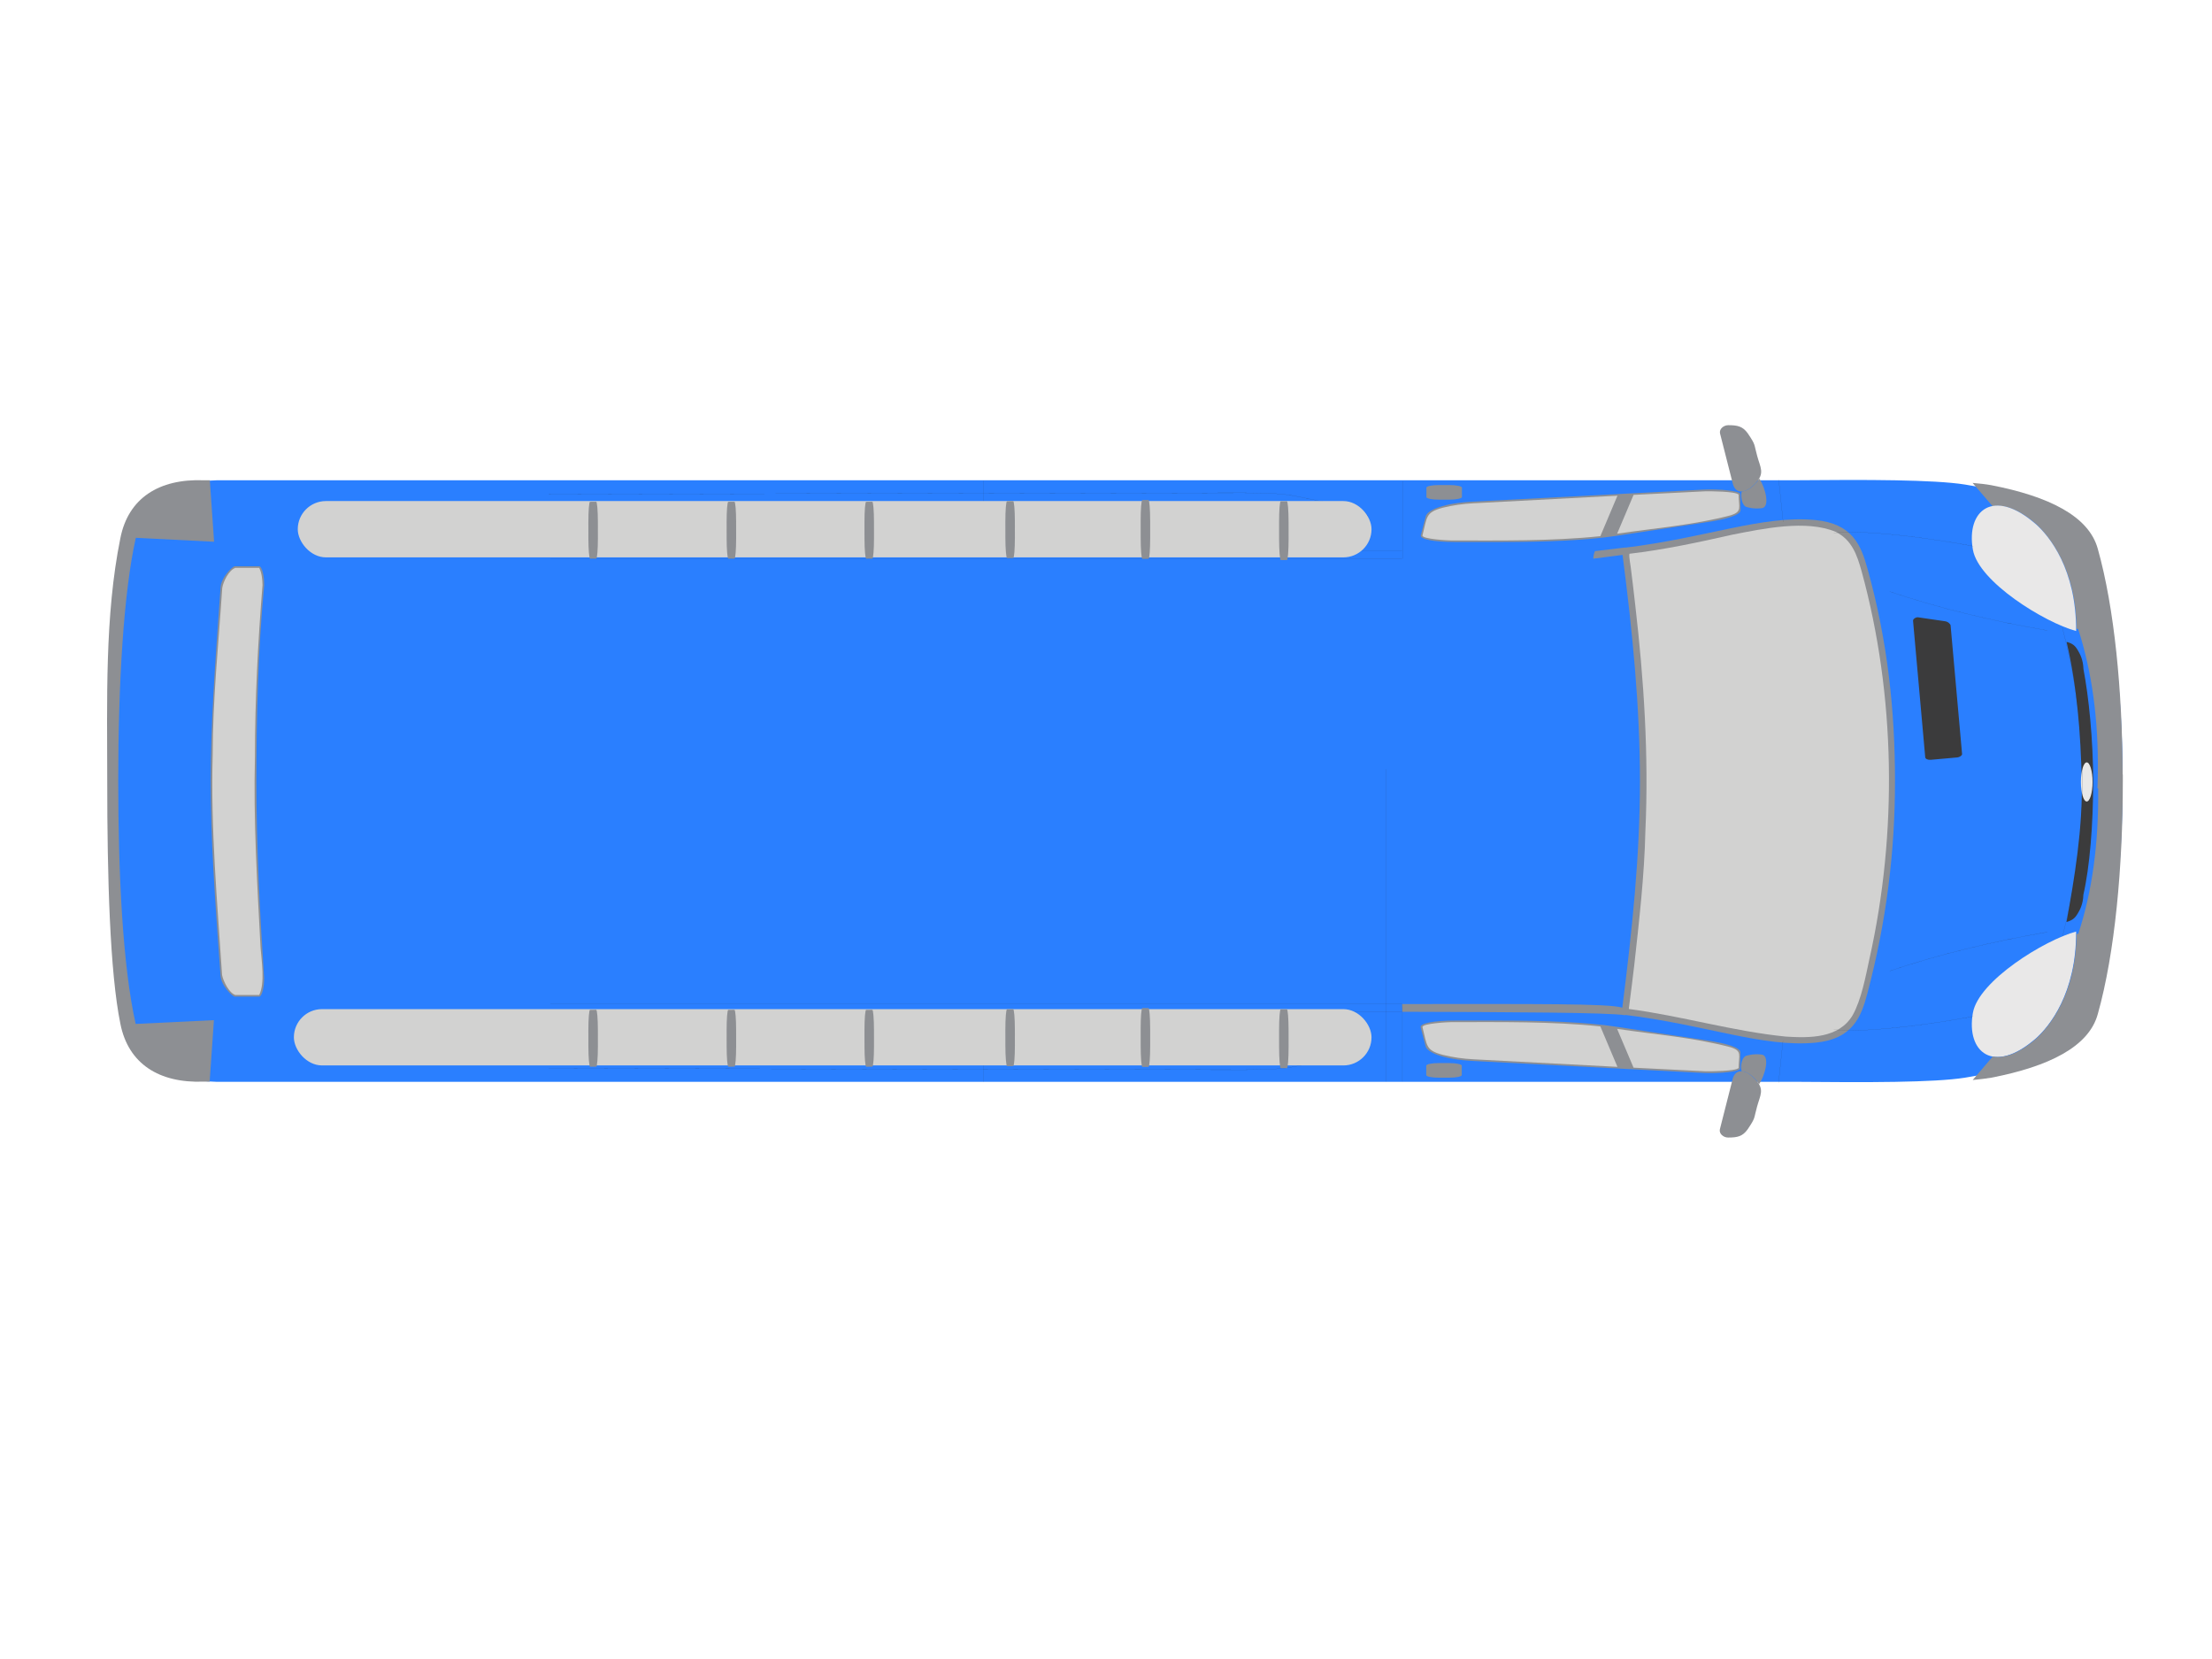 <?xml version="1.0"?><svg width="640" height="480" xmlns="http://www.w3.org/2000/svg">
 <title>blue bus - 340</title>
 <g>
  <title>Layer 1</title>
  <g id="g10">
   <path id="path342" d="m36.929,155.699c-3.708,14.935 -4.678,42.619 -4.678,70.35c0,27.636 0.97,55.319 4.62,70.206c2.74,11.609 13.405,17.174 28.807,16.746l453.9,0c20.534,0.188 39.929,0.236 48.939,-1.191c19.964,-3.236 33.941,-8.989 37.02,-18.503c5.877,-17.55 8.61,-42.429 8.61,-67.307c0,-24.876 -2.679,-49.8 -8.553,-67.354c-3.08,-9.511 -17.113,-15.22 -37.077,-18.455c-9.01,-1.428 -28.406,-1.428 -48.939,-1.236l-453.9,0c-15.403,-0.38 -26.009,5.139 -28.749,16.744" fill-rule="evenodd" fill="#2a7fff"/>
   <path id="path344" d="m492.615,310.427l-66.401,-3.46c-8.42,-0.436 -13.273,-2.394 -13.745,-4.254l-1.431,-5.491c-0.284,-1.141 3.806,-1.947 9.943,-1.947l12.845,0c13.888,0 25.305,0.51 33.531,1.751l26.402,3.992c5.756,0.859 9.845,2.065 9.797,3.524l-0.095,4.611c0,0.881 -5.947,1.533 -10.846,1.274" fill-rule="evenodd" fill="#8d8f93"/>
   <path id="path346" d="m463.03,296.971l4.945,11.7l-41.667,-2.188c-2.945,-0.143 -5.943,-0.571 -8.848,-1.285c-5.041,-1.333 -4.519,-2.616 -5.896,-8.038c0,-1.049 7.421,-1.427 8.324,-1.427c14.366,0 28.825,-0.237 43.142,1.237" fill-rule="evenodd" fill="#d2d2d1"/>
   <path id="path348" d="m472.638,308.909l-4.756,-11.225c10.942,1.616 22.261,2.521 32.867,5.326c3.38,1.096 2.331,2.189 2.282,5.995c-0.95,0.951 -8.23,0.951 -9.465,0.951l-20.929,-1.047" fill-rule="evenodd" fill="#d2d2d1"/>
   <path id="path350" d="m503.653,309.956c1.38,0 2.52,0.57 4.231,2.378c2.76,2.901 1.383,4.519 0.476,7.896c-0.999,3.568 -0.334,2.996 -2.71,6.518c-1.476,2.094 -3.046,2.378 -5.661,2.378c-1.331,0 -2.661,-1.095 -2.379,-2.378l3.662,-14.414c0.285,-1.284 1.094,-2.378 2.38,-2.378" fill-rule="evenodd" fill="#8d8f93"/>
   <path id="path352" d="m503.889,309.956c1.332,0.046 2.711,0.903 4.044,2.378c0.476,0.428 0.763,0.904 0.997,1.378c1.902,-2.804 3.236,-8.465 0.665,-8.607c-2.234,-0.238 -3.232,0.095 -4.234,0.332c-1.279,0.239 -1.9,2.759 -1.472,4.52" fill-rule="evenodd" fill="#8d8f93"/>
   <path id="path354" d="m416.32,307.578l2.949,0c1.995,0 3.665,0.342 3.665,0.754l0,2.728c0,0.409 -1.619,0.751 -3.665,0.751l-2.949,0c-2.045,0 -3.664,-0.329 -3.664,-0.751l0,-2.728c0,-0.424 1.619,-0.754 3.664,-0.754" fill-rule="evenodd" fill="#8d8f93"/>
   <path id="path358" d="m405.668,290.503l0.062,2.233c31.091,0.097 59.695,0.19 64.46,1.001l0,-0.096c23.369,2.852 39.753,9.465 55.061,8.039c10.742,-1.045 13.229,-7.374 15.041,-14.269c5.504,-20.74 7.99,-40.956 7.99,-61.41c0,-20.451 -2.149,-40.62 -7.922,-61.311c-1.88,-6.85 -4.299,-13.176 -15.109,-14.223c-15.309,-1.475 -31.626,5.184 -55.061,7.991l0,-0.046l-8.727,1.045c-0.27,0.665 -0.471,1.381 -0.471,2.188l8.464,-1.094c2.885,22.309 5.032,43.951 5.032,65.549c0,21.64 -2.282,43.235 -5.102,65.45c-4.029,-1.236 -24.441,-1.046 -63.717,-1.046" fill-rule="evenodd" fill="#8d8f93"/>
   <path id="path360" d="m473.116,174.961c2.516,21.69 3.946,43.619 2.945,65.451c-0.285,12.891 -1.806,26.115 -3.232,38.956c-0.476,4.186 -1.048,8.421 -1.57,12.56c15.22,1.997 30.158,6.469 45.428,7.991c6.941,0.429 15.315,0.523 19.312,-6.136c2.565,-4.519 3.805,-11.369 4.899,-16.411c8.133,-36.294 7.561,-76.249 -2.284,-112.112c-1.333,-4.758 -2.806,-9.039 -7.469,-11.369c-8.517,-3.615 -21.167,-0.904 -29.919,0.806c-9.655,2.191 -19.88,4.379 -29.78,5.521c-0.188,0.95 0.335,3.232 0.43,4.326c0.429,3.378 0.858,6.992 1.24,10.416" fill-rule="evenodd" fill="#d2d2d1"/>
   <path id="path362" d="m557.029,219.114l-3.526,-39.514c-0.044,-0.473 0.771,-1.07 1.47,-0.99l7.728,1.126c0.959,0.105 1.636,0.858 1.67,1.234l3.319,37.193c0.034,0.377 -0.61,0.912 -1.469,0.992l-7.568,0.676c-0.861,0.075 -1.582,-0.244 -1.624,-0.717" fill-rule="evenodd" fill="#3b3b3c"/>
   <path id="path364" d="m570.816,293.071c-2,11.271 5.898,18.074 18.169,7.42c3.946,-3.473 11.795,-13.13 11.701,-30.966c-9.039,2.425 -28.254,14.221 -29.87,23.546" fill-rule="evenodd" fill="#e9e8e8"/>
   <path id="path368" d="m76.431,169.254c0,-3.046 -0.714,-5.42 -1.451,-5.42l-6.987,0c-0.814,0 -4.131,3.424 -4.183,6.279c-1.676,23.069 -2.845,39.479 -2.845,56.031c0,16.362 1.13,32.918 2.834,55.986c0.053,2.853 3.38,6.231 4.194,6.231l6.987,0c0.737,0 1.437,-2.379 1.437,-5.375c-1.217,-18.979 -2.237,-37.767 -2.237,-56.887c0,-19.125 0.496,-37.865 2.251,-56.845" fill-rule="evenodd" fill="#8d8f93"/>
   <path id="path370" d="m68.102,164.309c-1.855,0.617 -3.568,4.041 -3.804,5.85c-1.048,15.886 -2.759,32.203 -2.759,48.232c-0.619,21.166 1.33,42.62 2.711,63.69c0.331,1.76 1.996,5.186 3.851,5.802l6.898,0c1.714,-3.471 0.667,-10.036 0.383,-13.746c-0.954,-18.216 -2.096,-36.91 -1.619,-55.176c0,-16.6 0.856,-33.2 2.188,-49.708c-0.049,-1.666 -0.19,-3.422 -0.951,-4.945l-6.898,0" fill-rule="evenodd" fill="#d2d2d1"/>
   <path id="path372" d="m34.829,155.699c2.283,-11.605 11.225,-17.22 24.069,-16.744l1.807,0l1.238,17.791l-22.644,-1.143c-3.612,16.027 -5.09,43.047 -5.09,70.255c0,26.73 1.283,53.703 5.043,70.396l22.641,-1.094l-1.236,17.791l-1.759,0c-12.844,0.476 -21.786,-5.138 -24.069,-16.746c-3.044,-14.839 -3.804,-42.521 -3.804,-70.206c0,-23.069 -0.764,-47.85 3.804,-70.301" fill-rule="evenodd" fill="#8d8f93"/>
   <path id="path374" d="m598.263,270.334l0,-0.145l0.33,0l-0.33,0.145zm-0.05,-88.475l0.38,0.096l-0.38,0l0,-0.096zm-21.69,-35.389c3.238,-0.573 7.518,0.762 12.558,5.139c3.805,3.52 11.606,12.936 11.7,30.346l0.479,0c3.994,12.273 5.943,26.258 5.708,42.096l-0.049,0l0.049,0.284c-0.049,1.237 -0.049,2.474 -0.096,3.759l0.19,0c0.191,15.841 -1.71,29.873 -5.755,42.095l-0.525,0c-0.094,17.458 -7.849,26.83 -11.7,30.348c-5.04,4.378 -9.32,5.756 -12.513,5.139l-5.801,6.8c2.094,-0.188 3.901,-0.429 5.375,-0.665c16.647,-3.236 28.258,-8.941 30.825,-18.454c4.946,-17.599 7.23,-42.43 7.23,-67.356c0,-0.664 0,-1.284 0,-1.949l-0.05,0c-0.092,-24.212 -2.376,-48.137 -7.18,-65.215c-2.568,-9.51 -14.178,-15.22 -30.825,-18.455c-1.52,-0.284 -3.329,-0.475 -5.42,-0.664l5.801,6.752" fill-rule="evenodd" fill="#8d8f93"/>
   <path id="path376" d="m492.665,141.671l-66.403,3.462c-8.421,0.43 -13.274,2.39 -13.749,4.251l-1.426,5.49c-0.285,1.144 3.804,1.948 9.944,1.948l12.841,0c13.887,0 25.304,-0.511 33.535,-1.753l26.397,-3.991c5.756,-0.856 9.847,-2.065 9.799,-3.524l-0.096,-4.61c0,-0.883 -5.944,-1.534 -10.842,-1.274" fill-rule="evenodd" fill="#8d8f93"/>
   <path id="path378" d="m463.03,155.129l4.945,-11.702l-41.667,2.188c-2.945,0.141 -5.943,0.571 -8.848,1.284c-5.041,1.334 -4.519,2.617 -5.896,8.039c0,1.049 7.421,1.426 8.324,1.426c14.366,0 28.825,0.239 43.142,-1.234" fill-rule="evenodd" fill="#d2d2d1"/>
   <path id="path380" d="m472.638,143.188l-4.756,11.227c10.942,-1.617 22.261,-2.522 32.867,-5.329c3.38,-1.091 2.331,-2.189 2.282,-5.993c-0.95,-0.951 -8.23,-0.951 -9.465,-0.951l-20.929,1.045" fill-rule="evenodd" fill="#d2d2d1"/>
   <path id="path382" d="m503.7,142.191c1.379,0 2.523,-0.571 4.233,-2.381c2.757,-2.9 1.379,-4.519 0.476,-7.895c-1,-3.566 -0.334,-2.997 -2.711,-6.515c-1.474,-2.094 -3.046,-2.379 -5.661,-2.379c-1.334,0 -2.664,1.094 -2.38,2.379l3.664,14.41c0.285,1.288 1.096,2.381 2.38,2.381" fill-rule="evenodd" fill="#8d8f93"/>
   <path id="path384" d="m503.938,142.191c1.33,-0.049 2.714,-0.906 4.041,-2.381c0.479,-0.428 0.763,-0.902 1.001,-1.378c1.903,2.806 3.236,8.465 0.666,8.607c-2.238,0.24 -3.236,-0.094 -4.236,-0.331c-1.281,-0.239 -1.902,-2.759 -1.472,-4.518" fill-rule="evenodd" fill="#8d8f93"/>
   <path id="path386" d="m416.365,144.568l2.951,0c1.999,0 3.664,-0.341 3.664,-0.753l0,-2.73c0,-0.405 -1.619,-0.749 -3.664,-0.749l-2.951,0c-2.044,0 -3.661,0.33 -3.661,0.749l0,2.73c0,0.424 1.617,0.753 3.661,0.753" fill-rule="evenodd" fill="#8d8f93"/>
   <path id="path390" d="m570.816,159.027c-2,-11.273 5.898,-18.075 18.169,-7.419c3.946,3.473 11.795,13.127 11.701,30.965c-9.039,-2.425 -28.254,-14.224 -29.87,-23.546" fill-rule="evenodd" fill="#e9e8e8"/>
   <path id="path404" d="m597.901,266.766c1.635,-0.474 2.454,-1.047 3.311,-2.57c0.572,-0.95 1.491,-2.57 1.574,-5.327c1.839,-7.99 2.837,-20.31 2.837,-32.678c0,-12.368 -1.305,-24.686 -2.817,-32.63c-0.081,-2.711 -1.001,-4.33 -1.575,-5.327c-0.857,-1.521 -1.675,-2.093 -3.311,-2.52c3.107,13.319 4.067,26.635 4.395,39.907c0.349,13.889 -2.164,28.824 -4.414,41.145" fill-rule="evenodd" fill="#3b3b3c"/>
   <path id="path406" d="m605.441,226.239c0,3.117 -0.756,5.66 -1.687,5.66c-0.931,0 -1.686,-2.543 -1.686,-5.66c0,-3.116 0.755,-5.661 1.686,-5.661c0.931,0 1.687,2.545 1.687,5.661" fill-rule="evenodd" fill="#e9e8e8"/>
   <path id="path866" d="m160.036,295.19l224.65,0.499l0,-0.019l-224.65,-0.5" fill-rule="nonzero" fill="#211d1d"/>
   <path id="path868" d="m384.686,295.689c3.593,0 6.375,0.132 8.259,0.44c1.885,0.308 2.866,0.795 2.864,1.489l0.019,0c-0.008,-1.427 -3.955,-1.945 -11.141,-1.948l0,0.019" fill-rule="nonzero" fill="#211d1d"/>
   <path id="path870" d="m395.809,302.133l0.019,0l0,-4.515l-0.019,0l0,4.515z" fill-rule="nonzero" fill="#211d1d"/>
   <path id="path872" d="m395.809,302.133c0,0.996 -0.849,2.28 -4.129,2.943l0.004,0.019c3.284,-0.663 4.144,-1.951 4.144,-2.961l-0.019,0" fill-rule="nonzero" fill="#211d1d"/>
   <path id="path874" d="m391.68,305.075l-13.985,2.897l0.004,0.019l13.985,-2.897" fill-rule="nonzero" fill="#211d1d"/>
   <path id="path876" d="m377.695,307.973c-5.891,1.21 -7.859,1.534 -19.778,1.534c-0.404,0 -0.818,0 -1.244,-0.001l0,0.02c0.426,0 0.84,0 1.244,0c11.919,0 13.89,-0.324 19.781,-1.534l-0.004,-0.019" fill-rule="nonzero" fill="#211d1d"/>
   <path id="path878" d="m356.674,309.505l-197.875,-0.384l0,0.019l197.875,0.385" fill-rule="nonzero" fill="#211d1d"/>
   <path id="path880" d="m284.03,292.642l0.525,20.359l0.019,0l-0.525,-20.359" fill-rule="nonzero" fill="#211d1d"/>
   <path id="path882" d="m592.376,269.658c-16.499,2.855 -31.735,6.565 -45.619,11.274l0.006,0.019c13.883,-4.71 29.117,-8.419 45.616,-11.272l-0.004,-0.02" fill-rule="nonzero" fill="#211d1d"/>
   <path id="path884" d="m570.939,294.059c-12.44,2.335 -26.988,4.085 -35.429,4.085c-2.05,0 -3.74,-0.104 -4.951,-0.326l-0.004,0.019c1.214,0.222 2.905,0.326 4.955,0.326c8.444,0 22.991,-1.75 35.433,-4.085l-0.004,-0.019" fill-rule="nonzero" fill="#211d1d"/>
   <path id="path888" d="m405.749,312.953l0.018,0l0,-22.45l-0.018,0l0,22.45z" fill-rule="nonzero" fill="#211d1d"/>
   <path id="path890" d="m400.948,312.953l0.02,0l0,-90.423l-0.02,0l0,90.423z" fill-rule="nonzero" fill="#211d1d"/>
   <path id="path894" d="m159.228,292.745l246.44,0l0,-0.02l-246.44,0l0,0.02z" fill-rule="nonzero" fill="#211d1d"/>
   <path id="path896" d="m159.228,290.464l246.44,0l0,-0.019l-246.44,0l0,0.019z" fill-rule="nonzero" fill="#211d1d"/>
   <path id="path898" d="m515.865,301.107l-1.283,12.178l0.019,0.001l1.282,-12.177" fill-rule="nonzero" fill="#211d1d"/>
   <path id="path900" d="m160.036,156.925l224.65,-0.496l0,-0.019l-224.65,0.496" fill-rule="nonzero" fill="#211d1d"/>
   <path id="path902" d="m384.686,156.429c7.186,-0.003 11.134,-0.523 11.141,-1.946l-0.019,0c0.003,0.693 -0.979,1.179 -2.864,1.486c-1.884,0.309 -4.666,0.441 -8.259,0.441l0,0.019" fill-rule="nonzero" fill="#211d1d"/>
   <path id="path904" d="m395.809,154.483l0.019,0l0,-4.519l-0.019,0l0,4.519z" fill-rule="nonzero" fill="#211d1d"/>
   <path id="path906" d="m395.828,149.964c0,-1.009 -0.86,-2.296 -4.144,-2.96l-0.004,0.019c3.28,0.664 4.129,1.946 4.129,2.941l0.019,0" fill-rule="nonzero" fill="#211d1d"/>
   <path id="path908" d="m391.684,147.004l-13.985,-2.896l-0.004,0.019l13.985,2.896" fill-rule="nonzero" fill="#211d1d"/>
   <path id="path910" d="m377.699,144.107c-5.872,-1.205 -7.851,-1.534 -19.672,-1.534c-0.438,0 -0.888,0 -1.353,0.001l0,0.019c0.465,-0.001 0.915,-0.001 1.353,-0.001c11.822,0 13.796,0.329 19.669,1.534l0.004,-0.019" fill-rule="nonzero" fill="#211d1d"/>
   <path id="path912" d="m356.674,142.575l-197.875,0.383l0,0.019l197.875,-0.382" fill-rule="nonzero" fill="#211d1d"/>
   <path id="path914" d="m284.099,159.408l0.521,-20.311l-0.019,0l-0.523,20.311" fill-rule="nonzero" fill="#211d1d"/>
   <path id="path916" d="m592.38,182.421c-16.499,-2.854 -31.734,-6.564 -45.616,-11.272l-0.006,0.017c13.884,4.709 29.12,8.42 45.619,11.274l0.004,-0.019" fill-rule="nonzero" fill="#211d1d"/>
   <path id="path918" d="m570.943,158.02c-12.441,-2.334 -26.989,-4.084 -35.433,-4.084c-2.051,0 -3.741,0.103 -4.955,0.326l0.004,0.019c1.211,-0.223 2.901,-0.326 4.951,-0.326c8.441,0 22.989,1.75 35.429,4.084l0.004,-0.019" fill-rule="nonzero" fill="#211d1d"/>
   <path id="path922" d="m405.8,161.644l0.019,0l0,-22.45l-0.019,0l0,22.45z" fill-rule="nonzero" fill="#211d1d"/>
   <path id="path926" d="m159.228,159.371l246.44,0l0,-0.018l-246.44,0l0,0.018z" fill-rule="nonzero" fill="#211d1d"/>
   <path id="path928" d="m159.228,161.654l246.44,0l0,-0.02l-246.44,0l0,0.02z" fill-rule="nonzero" fill="#211d1d"/>
   <path id="path930" d="m515.934,151.035l-1.285,-12.175l-0.019,0.001l1.285,12.176" fill-rule="nonzero" fill="#211d1d"/>
   <path id="path952" d="m596.764,270.906c3.371,-13.094 5.744,-27.205 5.744,-43.881c0,-1.739 -0.026,-3.506 -0.079,-5.304l-0.02,0.001c0.054,1.796 0.079,3.564 0.079,5.302c0,16.675 -2.371,30.784 -5.742,43.876l0.019,0.005" fill-rule="nonzero" fill="#211d1d"/>
   <path id="path954" d="m596.699,181.578c3.37,13.091 5.741,27.195 5.741,43.866c0,1.743 -0.026,3.513 -0.08,5.312l0.02,0c0.052,-1.8 0.079,-3.57 0.079,-5.312c0,-16.672 -2.371,-30.779 -5.741,-43.871l-0.019,0.005" fill-rule="nonzero" fill="#211d1d"/>
   <rect id="rect4902" width="248.536" height="13.034" x="68.922" y="-484.022" transform="matrix(1.25, 0, 0, 1.25, 0, 750)" ry="6.517" fill="#d2d2d1"/>
   <path id="path386-4-4" d="m330.029,150.739l0.005,4.886c0.004,3.309 0.228,6.064 0.495,6.063l1.774,-0.011c0.263,-0.001 0.484,-2.683 0.481,-6.069l-0.005,-4.886c-0.004,-3.384 -0.221,-6.06 -0.493,-6.059l-1.774,0.011c-0.275,0.001 -0.486,2.681 -0.483,6.065" fill-rule="evenodd" fill="#8d8f93"/>
   <path id="path386-4-4-6" d="m370.075,151.099l0.005,4.886c0.004,3.309 0.228,6.064 0.495,6.063l1.774,-0.011c0.263,-0.001 0.484,-2.683 0.481,-6.069l-0.005,-4.886c-0.004,-3.384 -0.22,-6.06 -0.493,-6.059l-1.775,0.011c-0.275,0.001 -0.486,2.681 -0.483,6.065" fill-rule="evenodd" fill="#8d8f93"/>
   <path id="path386-4-4-4" d="m290.883,150.875l0.005,4.725c0.004,3.2 0.228,5.864 0.495,5.863l1.774,-0.011c0.263,-0.001 0.484,-2.595 0.481,-5.869l-0.005,-4.725c-0.004,-3.272 -0.22,-5.86 -0.493,-5.859l-1.774,0.011c-0.275,0.001 -0.486,2.593 -0.483,5.865" fill-rule="evenodd" fill="#8d8f93"/>
   <path id="path386-4-4-4-0" d="m250.121,151.044l0.005,4.725c0.004,3.2 0.228,5.864 0.495,5.863l1.774,-0.011c0.263,-0.001 0.484,-2.595 0.481,-5.869l-0.005,-4.725c-0.004,-3.272 -0.22,-5.86 -0.493,-5.859l-1.774,0.011c-0.275,0.001 -0.486,2.593 -0.483,5.865" fill-rule="evenodd" fill="#8d8f93"/>
   <path id="path386-4-4-4-2" d="m210.234,151.044l0.005,4.725c0.004,3.2 0.228,5.864 0.495,5.863l1.774,-0.011c0.263,-0.001 0.484,-2.595 0.481,-5.869l-0.005,-4.725c-0.004,-3.272 -0.22,-5.86 -0.493,-5.859l-1.774,0.011c-0.275,0.001 -0.486,2.593 -0.483,5.865" fill-rule="evenodd" fill="#8d8f93"/>
   <path id="path386-4-4-4-2-9" d="m170.234,151.044l0.005,4.725c0.004,3.2 0.228,5.864 0.495,5.863l1.774,-0.011c0.263,-0.001 0.484,-2.595 0.481,-5.869l-0.005,-4.725c-0.004,-3.272 -0.22,-5.86 -0.493,-5.859l-1.774,0.011c-0.275,0.001 -0.486,2.593 -0.483,5.865" fill-rule="evenodd" fill="#8d8f93"/>
   <rect id="rect4902-7" width="249.435" height="13.034" x="68.023" y="-366.422" ry="6.517" transform="matrix(1.25, 0, 0, 1.25, 0, 750)" fill="#d2d2d1"/>
   <path id="path386-4-4-43" d="m330.029,297.739l0.005,4.886c0.004,3.309 0.228,6.064 0.495,6.063l1.774,-0.011c0.263,-0.001 0.484,-2.683 0.481,-6.069l-0.005,-4.886c-0.004,-3.384 -0.221,-6.06 -0.493,-6.059l-1.774,0.011c-0.275,0.001 -0.486,2.681 -0.483,6.065" fill-rule="evenodd" fill="#8d8f93"/>
   <path id="path386-4-4-6-7" d="m370.075,298.099l0.005,4.886c0.004,3.309 0.228,6.064 0.495,6.063l1.774,-0.011c0.263,-0.001 0.484,-2.683 0.481,-6.069l-0.005,-4.886c-0.004,-3.384 -0.22,-6.06 -0.493,-6.059l-1.774,0.011c-0.275,0.001 -0.486,2.681 -0.483,6.065" fill-rule="evenodd" fill="#8d8f93"/>
   <path id="path386-4-4-4-5" d="m290.883,297.875l0.005,4.725c0.004,3.2 0.228,5.864 0.495,5.863l1.774,-0.011c0.263,-0.001 0.484,-2.595 0.481,-5.869l-0.005,-4.725c-0.004,-3.272 -0.221,-5.86 -0.493,-5.859l-1.774,0.011c-0.275,0.001 -0.487,2.593 -0.483,5.865" fill-rule="evenodd" fill="#8d8f93"/>
   <path id="path386-4-4-4-0-6" d="m250.121,298.044l0.005,4.725c0.004,3.2 0.228,5.864 0.495,5.863l1.774,-0.011c0.263,-0.001 0.484,-2.595 0.481,-5.869l-0.005,-4.725c-0.004,-3.272 -0.221,-5.86 -0.493,-5.859l-1.774,0.011c-0.275,0.001 -0.487,2.593 -0.483,5.865" fill-rule="evenodd" fill="#8d8f93"/>
   <path id="path386-4-4-4-2-8" d="m210.234,298.044l0.005,4.725c0.004,3.2 0.228,5.864 0.495,5.863l1.774,-0.011c0.263,-0.001 0.484,-2.595 0.481,-5.869l-0.005,-4.725c-0.004,-3.272 -0.22,-5.86 -0.493,-5.859l-1.774,0.011c-0.275,0.001 -0.486,2.593 -0.483,5.865" fill-rule="evenodd" fill="#8d8f93"/>
   <path id="path386-4-4-4-2-9-1" d="m170.234,298.044l0.005,4.725c0.004,3.2 0.228,5.864 0.495,5.863l1.774,-0.011c0.263,-0.001 0.484,-2.595 0.481,-5.869l-0.005,-4.725c-0.004,-3.272 -0.22,-5.86 -0.493,-5.859l-1.774,0.011c-0.275,0.001 -0.486,2.593 -0.483,5.865" fill-rule="evenodd" fill="#8d8f93"/>
  </g>
 </g>
</svg>